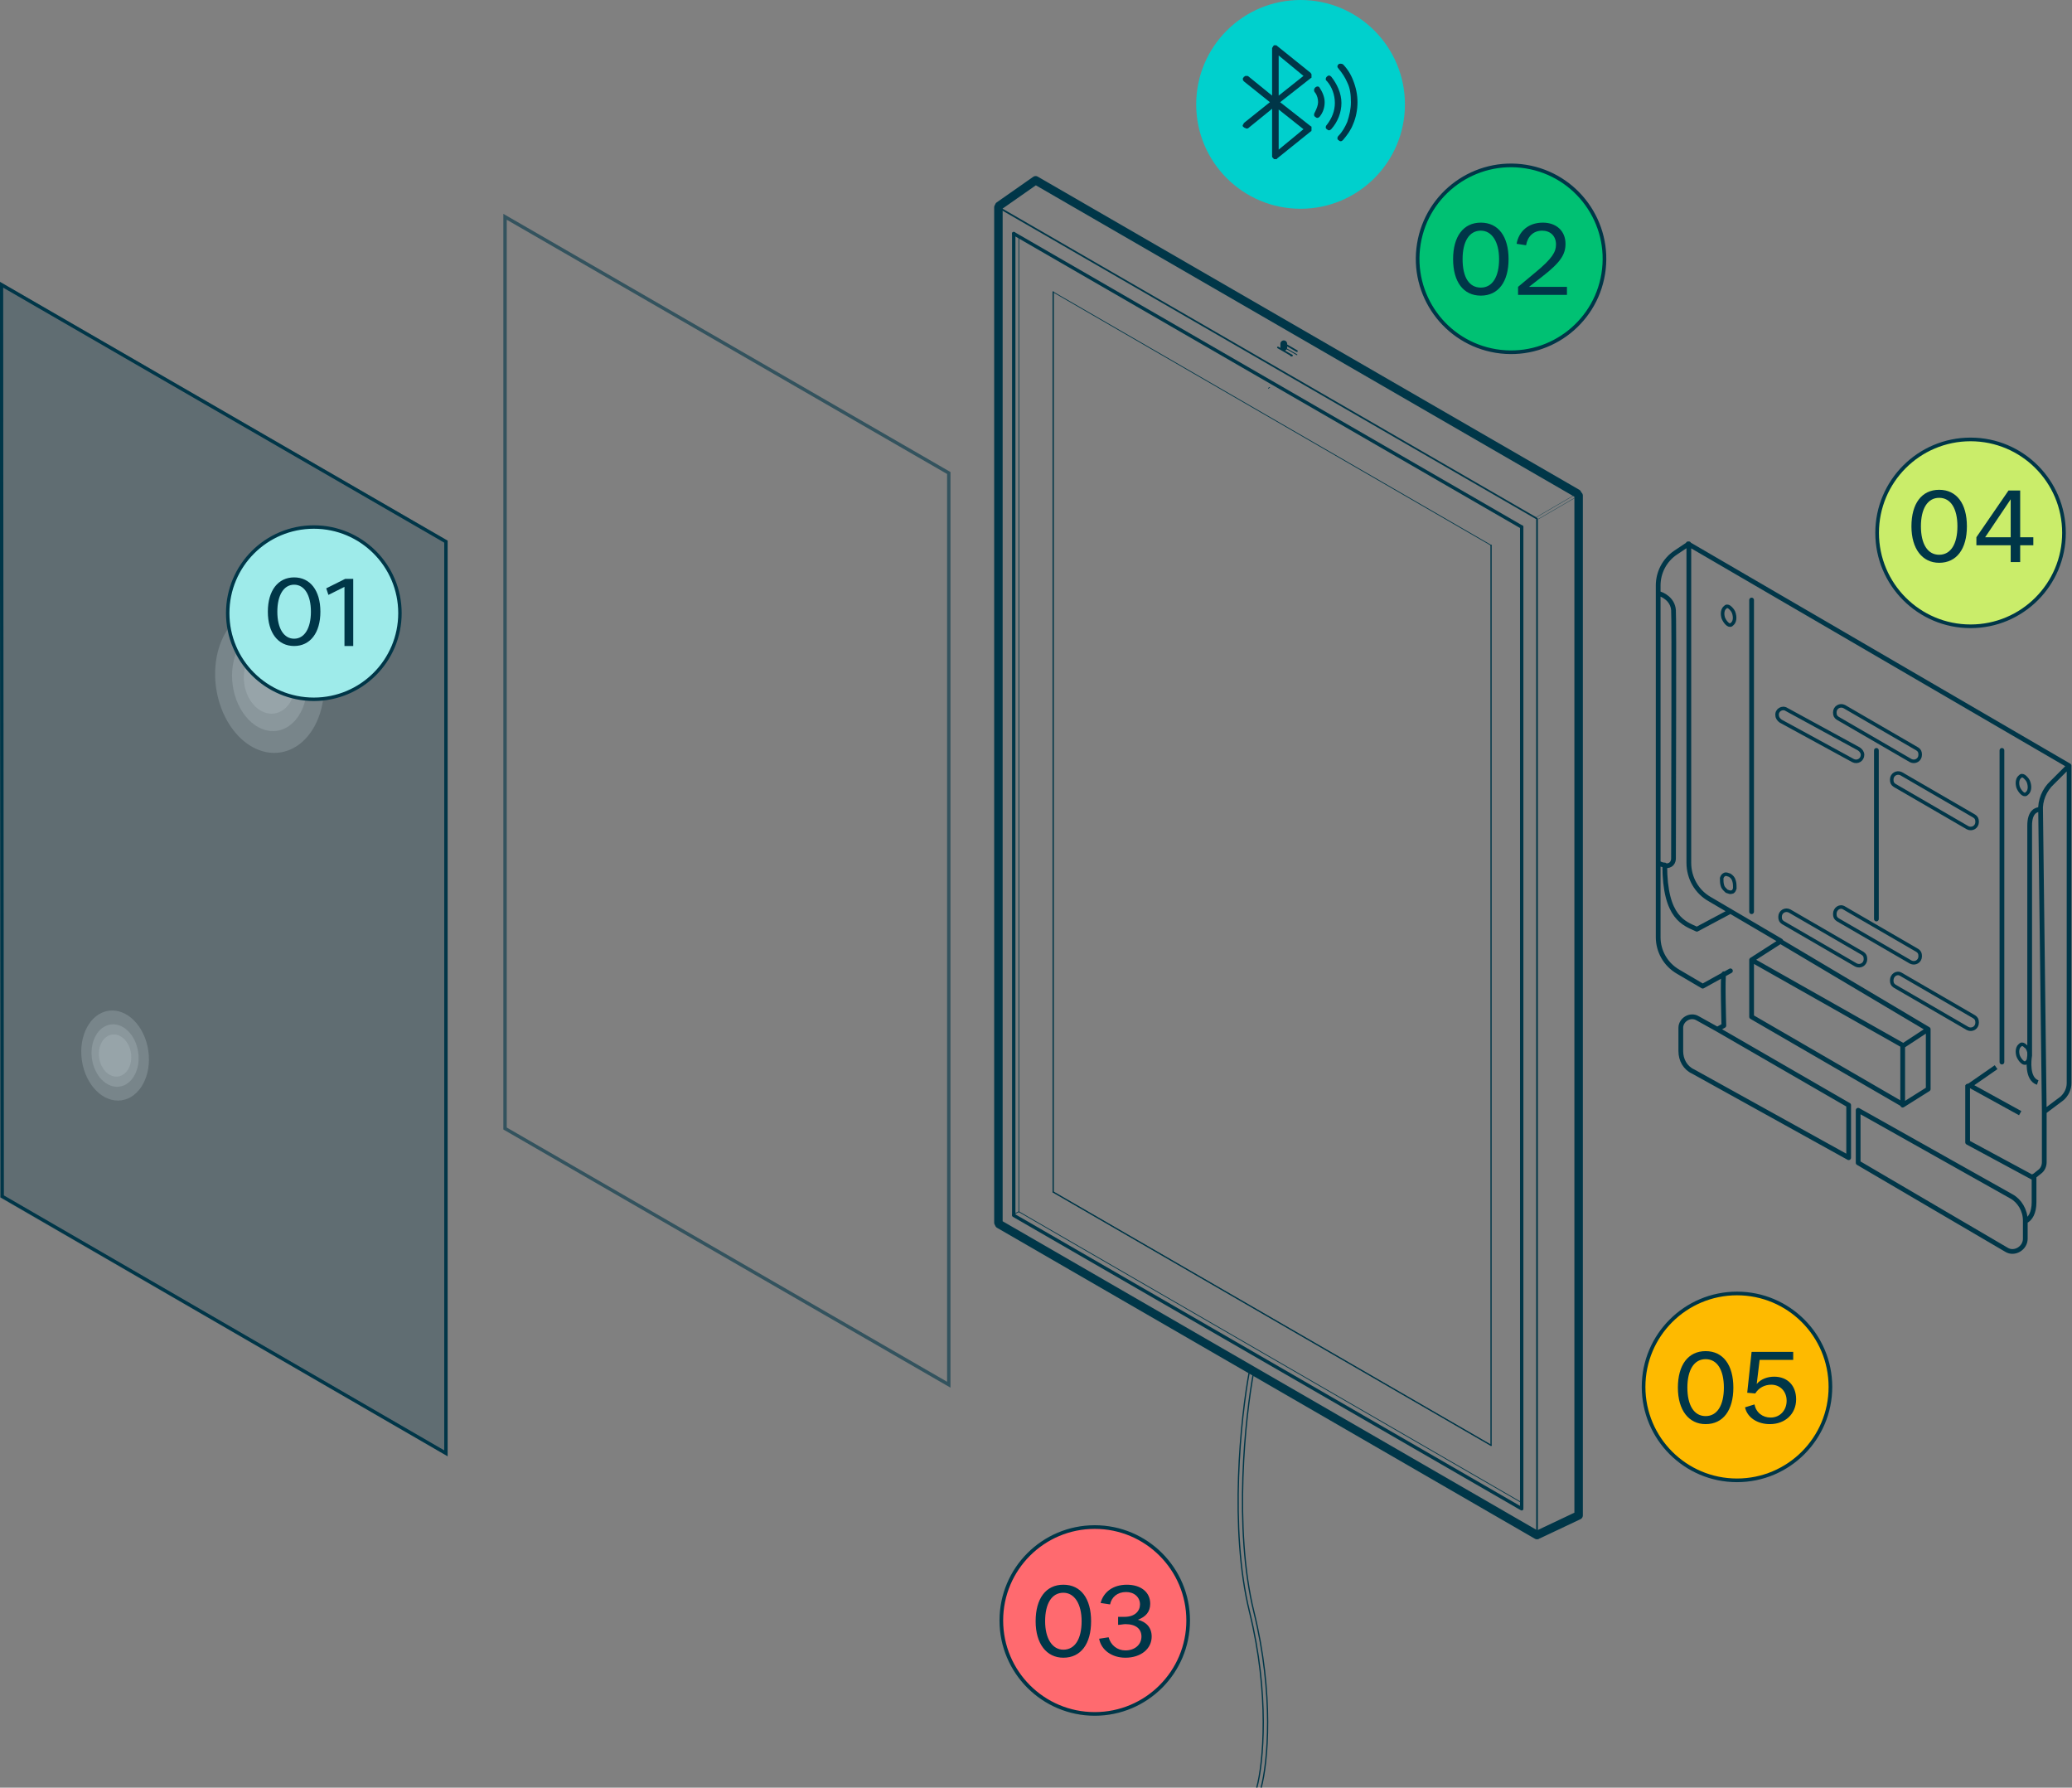 <?xml version="1.0" encoding="utf-8"?>
<!-- Generator: Adobe Illustrator 27.4.0, SVG Export Plug-In . SVG Version: 6.00 Build 0)  -->
<svg version="1.1" id="Layer_1" xmlns="http://www.w3.org/2000/svg" xmlns:xlink="http://www.w3.org/1999/xlink" x="0px" y="0px"
	 viewBox="0 0 283.9 244.9" enable-background="new 0 0 283.9 244.9" xml:space="preserve">
<rect x="0" y="0" width="283.9" height="244.9" fill="#808080" stroke="none"/>
<path fill="none" stroke="#003648" stroke-width="9.823170e-02" stroke-linecap="round" stroke-linejoin="bevel" d="M136.9,167.8
	l73.7,42.6"/>
<path fill="none" stroke="#003648" stroke-width="9.823170e-02" stroke-linecap="round" stroke-linejoin="bevel" d="M139.6,166
	l68.8,39.8"/>
<path fill="none" stroke="#003648" stroke-width="9.823170e-02" stroke-linecap="round" stroke-linejoin="bevel" d="M136.7,28.4
	v139.1"/>
<path fill="none" stroke="#003648" stroke-width="9.823170e-02" stroke-linecap="round" stroke-linejoin="bevel" d="M139.6,166
	l-0.6,0.3"/>
<path fill="none" stroke="#003648" stroke-width="9.823170e-02" stroke-linecap="round" stroke-linejoin="bevel" d="M141.8,24.7
	l-5,3.5"/>
<path fill="none" stroke="#003648" stroke-width="0.116" stroke-linecap="round" stroke-linejoin="bevel" d="M177.7,48.6l-1.9-1.1"
	/>
<path fill="none" stroke="#003648" stroke-width="9.823170e-02" stroke-linecap="round" stroke-linejoin="bevel" d="M139,32.1
	l69.5,40.2"/>
<path fill="none" stroke="#003648" stroke-width="9.823170e-02" stroke-linecap="round" stroke-linejoin="bevel" d="M210.7,210.3
	l5.6-2.6"/>
<path fill="none" stroke="#003648" stroke-width="0.928" stroke-linecap="round" stroke-linejoin="bevel" d="M175.9,47.6l0-0.5"/>
<path fill="none" stroke="#003648" stroke-width="0.464" stroke-linecap="round" stroke-linejoin="bevel" d="M138.9,32l69.6,40.2"
	/>
<path fill="none" stroke="#003648" stroke-width="9.823170e-02" stroke-linecap="round" stroke-linejoin="bevel" d="M139.6,32.5V166
	"/>
<path fill="none" stroke="#003648" stroke-width="3.929270e-02" stroke-linecap="round" stroke-linejoin="bevel" d="M210.6,70.8
	l5.5-3.2"/>
<path fill="none" stroke="#003648" stroke-width="3.929270e-02" stroke-linecap="round" stroke-linejoin="bevel" d="M216.3,67.9
	l-5.5,3.2"/>
<path fill="none" stroke="#003648" stroke-width="9.823170e-02" stroke-linecap="round" stroke-linejoin="bevel" d="M208.5,72.3
	v134.3"/>
<path fill="none" stroke="#003648" stroke-width="0.232" stroke-linecap="round" stroke-linejoin="bevel" d="M177.7,48.1l-1.9-1.1"
	/>
<path fill="none" stroke="#003648" stroke-width="0.232" stroke-linecap="round" stroke-linejoin="bevel" d="M210.5,71l-73.7-42.6"
	/>
<path fill="none" stroke="#003648" stroke-width="1.16" stroke-linecap="round" stroke-linejoin="bevel" d="M136.8,28.4v139.1
	 M136.9,167.7l73.7,42.6 M210.8,210.2l5.5-2.6 M216.3,207.6V67.9 M216.1,67.6l-74.2-42.9 M141.9,24.7l-5,3.5"/>
<path fill="none" stroke="#003648" stroke-width="0.232" stroke-linecap="round" stroke-linejoin="bevel" d="M175.1,47.6l1.9,1.1"/>
<path fill="none" stroke="#003648" stroke-width="0.464" stroke-linecap="round" stroke-linejoin="bevel" d="M208.5,206.7
	l-69.6-40.2"/>
<path fill="none" stroke="#003648" stroke-width="0.464" stroke-linecap="round" stroke-linejoin="bevel" d="M208.5,72.2v134.4"/>
<path fill="none" stroke="#003648" stroke-width="0.232" stroke-linecap="round" stroke-linejoin="bevel" d="M210.6,210.2V71.1"/>
<path fill="none" stroke="#003648" stroke-width="0.464" stroke-linecap="round" stroke-linejoin="bevel" d="M138.9,166.4V32"/>
<path fill="none" stroke="#003648" stroke-width="9.823170e-02" stroke-linecap="round" stroke-linejoin="bevel" d="M136.7,167.5
	L136.7,167.5L136.7,167.5L136.7,167.5L136.7,167.5L136.7,167.5l0,0.1l0,0l0,0l0,0l0,0l0,0l0,0l0,0l0,0l0,0l0,0"/>
<path fill="none" stroke="#003648" stroke-width="3.929270e-02" stroke-linecap="round" stroke-linejoin="bevel" d="M136.9,167.8
	L136.9,167.8L136.9,167.8L136.9,167.8L136.9,167.8L136.9,167.8L136.9,167.8L136.9,167.8L136.9,167.8L136.9,167.8L136.9,167.8
	L136.9,167.8L136.9,167.8"/>
<path fill="none" stroke="#003648" stroke-width="3.929270e-02" stroke-linecap="round" stroke-linejoin="bevel" d="M210.5,210.3
	L210.5,210.3L210.5,210.3L210.5,210.3L210.5,210.3L210.5,210.3L210.5,210.3L210.5,210.3L210.5,210.3L210.5,210.3L210.5,210.3
	L210.5,210.3L210.5,210.3"/>
<path fill="none" stroke="#003648" stroke-width="9.823170e-02" stroke-linecap="round" stroke-linejoin="bevel" d="M210.5,210.3
	L210.5,210.3L210.5,210.3L210.5,210.3L210.5,210.3L210.5,210.3L210.5,210.3L210.5,210.3l0.1,0h0l0,0l0,0l0,0l0,0l0,0"/>
<path fill="none" stroke="#003648" stroke-width="3.929270e-02" stroke-linecap="round" stroke-linejoin="bevel" d="M136.8,167.6
	L136.8,167.6L136.8,167.6L136.8,167.6L136.8,167.6L136.8,167.6L136.8,167.6L136.8,167.6L136.8,167.6L136.8,167.6L136.8,167.6
	L136.8,167.6L136.8,167.6"/>
<path fill="none" stroke="#003648" stroke-width="9.823170e-02" stroke-linecap="round" stroke-linejoin="bevel" d="M136.8,28.3
	L136.8,28.3L136.8,28.3L136.8,28.3L136.8,28.3L136.8,28.3L136.8,28.3L136.8,28.3L136.8,28.3L136.8,28.3l-0.1,0.1l0,0l0,0l0,0l0,0"/>
<path fill="none" stroke="#003648" stroke-width="3.929270e-02" stroke-linecap="round" stroke-linejoin="bevel" d="M210.8,210.2
	L210.8,210.2L210.8,210.2L210.8,210.2L210.8,210.2L210.8,210.2L210.8,210.2L210.8,210.2L210.8,210.2L210.8,210.2l0,0.1l0,0l0,0l0,0
	l0,0l0,0l0,0l0,0"/>
<path fill="none" stroke="#003648" stroke-width="3.929270e-02" stroke-linecap="round" stroke-linejoin="bevel" d="M136.7,28.4
	L136.7,28.4L136.7,28.4L136.7,28.4L136.7,28.4L136.7,28.4L136.7,28.4L136.7,28.4L136.7,28.4L136.7,28.4L136.7,28.4L136.7,28.4
	L136.7,28.4"/>
<path fill="none" stroke="#003648" stroke-width="3.929270e-02" stroke-linecap="round" stroke-linejoin="bevel" d="M210.6,70.8
	L210.6,70.8L210.6,70.8L210.6,70.8L210.6,70.8L210.6,70.8L210.6,70.8L210.6,70.8L210.6,70.8L210.6,70.8L210.6,70.8l-0.1,0.1l0,0l0,0
	l0,0"/>
<path fill="none" stroke="#003648" stroke-width="3.929270e-02" stroke-linecap="round" stroke-linejoin="bevel" d="M210.6,71.1
	L210.6,71.1L210.6,71.1L210.6,71.1L210.6,71.1L210.6,71.1L210.6,71.1L210.6,71.1L210.6,71.1l0.1,0l0,0l0,0l0,0l0,0l0,0"/>
<path fill="none" stroke="#003648" stroke-width="3.929270e-02" stroke-linecap="round" stroke-linejoin="bevel" d="M136.8,28.3
	L136.8,28.3L136.8,28.3L136.8,28.3L136.8,28.3L136.8,28.3L136.8,28.3L136.8,28.3L136.8,28.3L136.8,28.3L136.8,28.3L136.8,28.3
	L136.8,28.3L136.8,28.3L136.8,28.3l0.1,0l0,0l0,0"/>
<path fill="none" stroke="#003648" stroke-width="3.929270e-02" stroke-linecap="round" stroke-linejoin="bevel" d="M136.8,28.4
	L136.8,28.4L136.8,28.4L136.8,28.4L136.8,28.4L136.8,28.4L136.8,28.4L136.8,28.4L136.8,28.4l0-0.1l0,0l0,0l0,0l0,0l0,0"/>
<path fill="none" stroke="#003648" stroke-width="3.929270e-02" stroke-linecap="round" stroke-linejoin="bevel" d="M210.8,210.2
	L210.8,210.2L210.8,210.2L210.8,210.2L210.8,210.2L210.8,210.2L210.8,210.2L210.8,210.2L210.8,210.2l-0.1,0l0,0l0,0l0,0l0,0l0,0"/>
<path fill="none" stroke="#003648" stroke-width="0.116" stroke-linecap="round" stroke-linejoin="bevel" d="M175.9,47.6L175.9,47.6
	L175.9,47.6L175.9,47.6l-0.1,0l0,0l0,0l0,0l0,0l0,0l0,0l0,0l0,0l0,0l0,0l0,0l0,0l0,0l0,0l0,0l0,0l0,0l0,0l0,0l0,0l0,0l0,0l0,0"/>
<path fill="none" stroke="#003648" stroke-width="0.232" stroke-linecap="round" stroke-linejoin="bevel" d="M175.9,47.1L175.9,47.1
	L175.9,47.1L175.9,47.1l-0.1,0l0,0l0,0l0,0l0,0l0,0l0,0l0,0l0,0l0,0l0,0l0,0l0,0l0,0l0,0l0,0l0,0l0,0l0,0l0,0l0,0l0,0l0,0l0,0l0,0
	l0,0l0,0l0,0l0,0l0,0l0,0l0,0l0,0l0,0l0,0l0,0l0,0l0,0l0,0l0,0l0,0l0,0l0,0l0,0l0,0l0,0l0,0l0,0l0,0l0,0"/>
<path fill="none" stroke="#003648" stroke-width="3.929270e-02" stroke-linecap="round" stroke-linejoin="bevel" d="M210.5,71
	L210.5,71L210.5,71L210.5,71L210.5,71L210.5,71L210.5,71L210.5,71L210.5,71l0.1,0.1l0,0l0,0l0,0v0"/>
<path fill="none" stroke="#003648" stroke-width="3.929270e-02" stroke-linecap="round" stroke-linejoin="bevel" d="M136.8,167.7
	L136.8,167.7L136.8,167.7L136.8,167.7L136.8,167.7L136.8,167.7L136.8,167.7L136.8,167.7L136.8,167.7l-0.1-0.1l0,0l0,0l0,0v0"/>
<path fill="none" stroke="#003648" stroke-width="0.232" stroke-linecap="round" stroke-linejoin="bevel" d="M176.9,48.7L176.9,48.7
	L176.9,48.7L176.9,48.7l0.1,0l0,0l0,0l0,0l0,0l0,0l0,0l0,0l0,0l0,0l0,0l0,0l0,0l0,0l0,0l0,0l0,0l0,0l0,0l0,0l0,0l0,0l0,0l0,0l0,0
	l0,0l0,0l0,0l0,0l0,0l0,0l0,0l0,0l0,0l0,0l0,0v0l0,0l0,0l0,0l0,0l0,0l0,0l0,0l0,0l0,0l0,0l0,0l0,0l0,0"/>
<path fill="none" stroke="#003648" stroke-width="3.929270e-02" stroke-linecap="round" stroke-linejoin="bevel" d="M210.6,210.2
	L210.6,210.2L210.6,210.2L210.6,210.2L210.6,210.2L210.6,210.2L210.6,210.2L210.6,210.2L210.6,210.2L210.6,210.2L210.6,210.2
	L210.6,210.2L210.6,210.2L210.6,210.2"/>
<path fill="none" stroke="#003648" stroke-width="3.929270e-02" stroke-linecap="round" stroke-linejoin="bevel" d="M136.8,28.5
	L136.8,28.5L136.8,28.5L136.8,28.5L136.8,28.5L136.8,28.5L136.8,28.5L136.8,28.5L136.8,28.5L136.8,28.5L136.8,28.5L136.8,28.5
	L136.8,28.5L136.8,28.5"/>
<path fill="none" stroke="#003648" stroke-width="9.823170e-02" stroke-linecap="round" stroke-linejoin="bevel" d="M139,32.1
	L139,32.1L139,32.1L139,32.1L139,32.1L139,32.1L139,32.1L139,32.1L139,32.1L139,32.1"/>
<path fill="none" stroke="#003648" stroke-width="9.823170e-02" stroke-linecap="round" stroke-linejoin="bevel" d="M216.3,207.8
	L216.3,207.8L216.3,207.8L216.3,207.8L216.3,207.8L216.3,207.8L216.3,207.8L216.3,207.8L216.3,207.8L216.3,207.8l0.1-0.1v0"/>
<path fill="none" stroke="#003648" stroke-width="9.823170e-02" stroke-linecap="round" stroke-linejoin="bevel" d="M216.3,67.9
	L216.3,67.9L216.3,67.9L216.3,67.9L216.3,67.9L216.3,67.9l0-0.1l0,0l0,0l0,0l0,0l0,0l0,0l0,0l0,0l0,0l0,0l0,0l0,0l0,0l0,0"/>
<path fill="none" stroke="#003648" stroke-width="9.823170e-02" stroke-linecap="round" stroke-linejoin="bevel" d="M141.9,24.7
	L141.9,24.7L141.9,24.7L141.9,24.7L141.9,24.7L141.9,24.7L141.9,24.7L141.9,24.7l-0.1,0l0,0l0,0l0,0"/>
<path fill="none" stroke="#003648" stroke-width="9.823170e-02" stroke-linecap="round" stroke-linejoin="bevel" d="M208.5,72.2
	L208.5,72.2L208.5,72.2L208.5,72.2L208.5,72.2L208.5,72.2L208.5,72.2L208.5,72.2"/>
<path fill="none" stroke="#003648" stroke-width="9.823170e-02" stroke-linecap="round" stroke-linejoin="bevel" d="M208.5,206.7
	L208.5,206.7L208.5,206.7L208.5,206.7L208.5,206.7L208.5,206.7L208.5,206.7L208.5,206.7l0-0.1v0"/>
<path fill="none" stroke="#003648" stroke-width="9.823170e-02" stroke-linecap="round" stroke-linejoin="bevel" d="M138.9,166.4
	L138.9,166.4L138.9,166.4L138.9,166.4L138.9,166.4L138.9,166.4L138.9,166.4L138.9,166.4l0.1-0.1l0,0l0,0l0,0l0,0"/>
<path fill="none" stroke="#003648" stroke-width="9.823170e-02" stroke-linecap="round" stroke-linejoin="bevel" d="M144.3,163.3
	l60,34.7"/>
<path fill="none" stroke="#003648" stroke-width="9.823170e-02" stroke-linecap="round" stroke-linejoin="bevel" d="M144.3,40v123.3
	"/>
<path fill="none" stroke="#003648" stroke-width="9.823170e-02" stroke-linecap="round" stroke-linejoin="bevel" d="M144.3,40
	l60,34.7"/>
<path fill="none" stroke="#003648" stroke-width="0.174" stroke-linecap="round" stroke-linejoin="bevel" d="M204.3,74.7V198"/>
<path fill="none" stroke="#003648" stroke-width="0.174" stroke-linecap="round" stroke-linejoin="bevel" d="M204.3,198l-60-34.7"/>
<path fill="none" stroke="#003648" stroke-width="0.174" stroke-linecap="round" stroke-linejoin="bevel" d="M144.3,163.3V40"/>
<path fill="none" stroke="#003648" stroke-width="9.823170e-02" stroke-linecap="round" stroke-linejoin="bevel" d="M173.9,53.1
	L173.9,53.1L173.9,53.1L173.9,53.1L173.9,53.1L173.9,53.1L173.9,53.1l-0.1,0.1l0,0l0,0l0,0l0,0l0,0l0,0l0,0l0,0v0l0,0l0,0l0,0l0,0
	l0,0l0,0l0,0l0,0l0,0l0,0l0,0l0,0l0,0l0,0l0,0l0,0l0,0l0,0l0,0l0,0l0,0l0,0l0,0l0,0l0,0l0,0l0,0l0,0l0,0l0,0l0,0l0,0l0,0l0,0l0,0
	l0,0l0,0l0,0l0,0l0,0l0,0l0,0l0,0l0,0l0,0l0,0l0,0l0,0l0,0"/>
<path fill="none" stroke="#003648" stroke-width="9.823170e-02" stroke-linecap="round" stroke-linejoin="bevel" d="M173.9,53.1
	L173.9,53.1L173.9,53.1L173.9,53.1L173.9,53.1L173.9,53.1l0.1,0l0,0l0,0l0,0l0,0l0,0l0,0l0,0l0,0l0,0l0,0l0,0l0,0l0,0l0,0l0,0l0,0
	l0,0l0,0l0,0l0,0l0,0l0,0l0,0l0,0l0,0l0,0l0,0l0,0l0,0l0,0l0,0l0,0l0,0l0,0l0,0l0,0l0,0l0,0l0,0l0,0l0,0l0,0l0,0v0v0l0,0l0,0l0,0
	l0,0l0,0l0,0l0,0l0,0l0,0l0,0l0,0l0,0l0,0l0,0l0,0l0,0l0,0l0,0l0,0l0,0l0,0l0,0l0,0l0,0l0,0l0,0l0,0l0,0l0,0l0,0l0,0l0,0l0,0l0,0
	l0,0l0,0l0,0l0,0l0,0l0,0l0,0l0,0l0,0l0,0l0,0l0,0l0,0l0,0l0,0l0,0l0,0l0,0l0,0l0,0l0,0l0,0l0,0l0,0l0,0l0,0l0,0l0,0l0,0l0,0l0,0v0
	l0,0l0,0l0,0l0,0l0,0l0,0l0,0l0,0l0,0L173.9,53.1L173.9,53.1L173.9,53.1L173.9,53.1L173.9,53.1L173.9,53.1L173.9,53.1z"/>
<path fill="none" stroke="#003648" stroke-width="0.174" d="M171.2,187.8c-1.2,6.3-2.8,21.6,0,33c2.8,11.3,1.9,20.8,1,24.1"/>
<path fill="none" stroke="#003648" stroke-width="0.174" d="M171.8,187.8c-1.2,6.3-2.8,21.6,0,33c2.8,11.3,1.9,20.8,1,24.1"/>
<polygon opacity="0.6" fill="none" stroke="#003648" stroke-width="0.464" enable-background="new    " points="69.2,29.7 
	130,64.8 130,189.7 69.2,154.6 "/>
<g opacity="0.25">
	
		<ellipse transform="matrix(0.99 -0.142 0.142 0.99 -20.307 3.68)" fill="#FFFFFF" cx="15.7" cy="144.6" rx="4.6" ry="6.2"/>
</g>
<g opacity="0.25">
	
		<ellipse transform="matrix(0.99 -0.142 0.142 0.99 -20.307 3.68)" fill="#FFFFFF" cx="15.7" cy="144.6" rx="3.2" ry="4.3"/>
</g>
<g opacity="0.25">
	
		<ellipse transform="matrix(0.99 -0.142 0.142 0.99 -20.307 3.68)" fill="#FFFFFF" cx="15.7" cy="144.6" rx="2.2" ry="2.9"/>
</g>
<g opacity="0.25">
	<ellipse transform="matrix(0.99 -0.142 0.142 0.99 -12.828 6.161)" fill="#FFFFFF" cx="36.9" cy="93.2" rx="7.4" ry="10"/>
</g>
<g opacity="0.25">
	<ellipse transform="matrix(0.99 -0.142 0.142 0.99 -12.828 6.161)" fill="#FFFFFF" cx="36.9" cy="93.2" rx="5.1" ry="7"/>
</g>
<g opacity="0.25">
	<ellipse transform="matrix(0.99 -0.142 0.142 0.99 -12.828 6.161)" fill="#FFFFFF" cx="36.9" cy="93.2" rx="3.5" ry="4.6"/>
</g>
<polygon opacity="0.25" fill="#003648" stroke="#003648" stroke-width="0.464" enable-background="new    " points="0.2,39 
	61.1,74.2 61.1,199.1 0.2,163.9 "/>
<polygon fill="none" stroke="#003648" stroke-width="0.464" points="0.2,39 61.1,74.2 61.1,199.1 0.3,163.9 "/>
<circle fill="#9EEBEA" stroke="#003648" stroke-width="0.471" cx="43" cy="84" r="11.8"/>
<path fill="#003648" d="M40.3,88.5c2.2,0,3.6-1.8,3.6-4.7c0-2.9-1.4-4.7-3.6-4.7s-3.6,1.8-3.6,4.7C36.7,86.7,38.1,88.5,40.3,88.5z
	 M38,83.8c0-2.3,0.9-3.7,2.3-3.7s2.3,1.4,2.3,3.7c0,2.3-0.9,3.7-2.3,3.7S38,86.1,38,83.8z M45,81.5l2.2-1.1v8.1h1.2v-9.2h-1.1
	l-2.6,1.3L45,81.5z"/>
<path fill="none" stroke="#003648" stroke-width="0.649" stroke-linecap="round" stroke-linejoin="round" d="M283.5,104.9v43.5
	c0,0.8-0.4,1.6-1,2.1l-2.4,1.8 M283.5,104.9l-52.2-30.4 M283.5,104.9l-2.3,2.3c-1.1,1-1.7,2.5-1.6,3.9l0.5,41.2 M231.4,74.5
	l-1.8,1.2c-1.5,1-2.4,2.7-2.4,4.5v1.1 M231.4,74.5v43.7c0,2.1,1.1,4,2.9,5l9.7,5.7 M280.1,152.3v6.9c0,0.5-0.2,1-0.6,1.3l-1,0.8
	l-8.9-4.8v-7.7 M264.2,141l-3.5,2.3 M264.2,141l-20.2-12 M264.2,141v8.2l-3.5,2.2 M236.2,133.4c-0.2,0.3,0,7.1,0,7.1l-0.9,0.5
	 M235.3,141l-2.7-1.5c-1-0.6-2.3,0.2-2.3,1.3v3.2c0,1.2,0.6,2.3,1.7,2.8l21.3,11.8v-7.2L235.3,141z M278.7,161.1v3.6
	c0,1.4-0.5,2.3-1.2,2.6 M277.5,167.2v2.5c0,1.3-1.5,2.2-2.6,1.5l-20.3-11.9v-7.2l21,11.8C276.7,164.5,277.5,165.8,277.5,167.2
	L277.5,167.2z M227.2,81.3c0.6,0.1,2,0.8,2.1,2.3c0.1,1.5,0,23.3,0,34c0,0.5-0.3,1.1-1.2,1 M227.2,81.3v36.9 M227.2,118.2v10.2
	c0,1.9,1,3.7,2.7,4.7l3.4,2l3.8-2.1 M227.2,118.2c0.3,0.2,0.6,0.3,0.9,0.3 M237,124.9l-4.5,2.4c-1.7-0.8-4.4-1.5-4.4-8.8
	 M260.7,143.2L240,131.5 M260.7,143.2v8.1 M240,131.5l3.9-2.5 M240,131.5v7.8l20.7,12 M240,82.2v42.7 M274.3,102.8v42.7
	 M257.1,102.8v23.1"/>
<path fill="none" stroke="#003648" stroke-width="0.649" d="M279.5,110.9c-0.5,0-1.4,0.3-1.4,2.2c0,1.8,0,21.6,0,31.5
	c-0.1,0.6-0.4,3.2,1.1,3.7 M276.8,152.5l-6.9-3.8l3.6-2.5"/>
<path fill="none" stroke="#003648" stroke-width="0.485" d="M244.8,97.2l9.9,5.4c0.3,0.2,0.5,0.5,0.5,0.8c0,0.7-0.7,1.1-1.3,0.8
	l-9.9-5.4c-0.3-0.2-0.5-0.5-0.5-0.8C243.4,97.3,244.2,96.8,244.8,97.2z M260.5,106l10,5.8c0.3,0.2,0.4,0.4,0.4,0.8
	c0,0.7-0.7,1.1-1.3,0.8l-10-5.8c-0.3-0.2-0.4-0.4-0.4-0.8C259.2,106.1,259.9,105.7,260.5,106z M252.7,96.8l10,5.8
	c0.3,0.2,0.4,0.4,0.4,0.8c0,0.7-0.7,1.1-1.3,0.8l-10-5.8c-0.3-0.2-0.4-0.4-0.4-0.8C251.4,96.9,252.1,96.5,252.7,96.8z M252.7,124.4
	l10,5.8c0.3,0.2,0.4,0.4,0.4,0.8c0,0.7-0.7,1.1-1.3,0.8l-10-5.8c-0.3-0.2-0.4-0.4-0.4-0.8C251.4,124.5,252.1,124,252.7,124.4z
	 M245.2,124.8l10,5.8c0.3,0.2,0.4,0.4,0.4,0.8c0,0.7-0.7,1.1-1.3,0.8l-10-5.8c-0.3-0.2-0.4-0.4-0.4-0.8
	C243.9,124.9,244.6,124.5,245.2,124.8z M260.5,133.5l10,5.8c0.3,0.2,0.4,0.4,0.4,0.8c0,0.7-0.7,1.1-1.3,0.8l-10-5.8
	c-0.3-0.2-0.4-0.4-0.4-0.8C259.2,133.6,259.9,133.1,260.5,133.5z"/>
<path fill="none" stroke="#003648" stroke-width="0.485" d="M237.6,84.1c0.1,0.4,0.1,0.7,0,1c-0.1,0.3-0.3,0.4-0.4,0.5
	c-0.2,0.1-0.4,0-0.6-0.2c-0.2-0.2-0.4-0.5-0.5-0.8c-0.1-0.4-0.1-0.7,0-1c0.1-0.3,0.3-0.4,0.4-0.5c0.2-0.1,0.4,0,0.6,0.2
	C237.3,83.5,237.5,83.7,237.6,84.1z"/>
<path fill="none" stroke="#003648" stroke-width="0.485" d="M278,107.3c0.1,0.4,0.1,0.7,0,1c-0.1,0.3-0.3,0.4-0.4,0.5
	c-0.2,0.1-0.4,0-0.6-0.2c-0.2-0.2-0.4-0.5-0.5-0.8c-0.1-0.4-0.1-0.7,0-1s0.3-0.4,0.4-0.5c0.2-0.1,0.4,0,0.6,0.2
	C277.7,106.7,277.9,106.9,278,107.3z"/>
<path fill="none" stroke="#003648" stroke-width="0.485" d="M278,144.1c0.1,0.4,0.1,0.7,0,1c-0.1,0.3-0.3,0.4-0.4,0.5
	c-0.2,0.1-0.4,0-0.6-0.2c-0.2-0.2-0.4-0.5-0.5-0.8c-0.1-0.4-0.1-0.7,0-1c0.1-0.3,0.3-0.4,0.4-0.5c0.2-0.1,0.4,0,0.6,0.2
	C277.7,143.4,277.9,143.7,278,144.1z"/>
<path fill="none" stroke="#003648" stroke-width="0.485" d="M237.6,120.7c0.1,0.3,0.1,0.7,0.1,1c-0.1,0.3-0.2,0.5-0.4,0.5
	c-0.2,0.1-0.4,0-0.7-0.1c-0.2-0.2-0.5-0.4-0.6-0.8c-0.1-0.3-0.1-0.7-0.1-1c0.1-0.3,0.2-0.4,0.4-0.5c0.2-0.1,0.4,0,0.7,0.1
	C237.3,120.1,237.5,120.3,237.6,120.7z"/>
<circle fill="#FEBA00" stroke="#003648" stroke-width="0.5" cx="238" cy="190" r="12.8"/>
<path fill="#003648" d="M233.7,195.1c2.4,0,3.8-1.9,3.8-5c0-3.1-1.4-5-3.8-5c-2.4,0-3.8,1.9-3.8,5
	C229.9,193.2,231.4,195.1,233.7,195.1z M231.2,190.1c0-2.4,0.9-3.9,2.5-3.9s2.5,1.5,2.5,3.9c0,2.4-0.9,3.9-2.5,3.9
	S231.2,192.5,231.2,190.1z M242.5,195.1c2.1,0,3.6-1.4,3.6-3.4c0-1.9-1.2-3.1-3-3.1c-0.9,0-1.8,0.3-2.4,1l0.4-3.3h4.6v-1.1H240
	l-0.6,5.6l1.1,0.1c0.5-0.8,1.3-1.2,2.2-1.2c1.2,0,2.1,0.9,2.1,2.2s-0.9,2.3-2.2,2.3c-1.1,0-2-0.7-2.2-1.8l-1.3,0.4
	C239.4,194.2,240.8,195.1,242.5,195.1z"/>
<circle fill="#CAED6A" stroke="#003648" stroke-width="0.5" cx="270" cy="73" r="12.8"/>
<path fill="#003648" d="M265.7,77.1c2.4,0,3.8-1.9,3.8-5s-1.4-5-3.8-5c-2.4,0-3.8,1.9-3.8,5S263.4,77.1,265.7,77.1z M263.2,72.1
	c0-2.4,0.9-3.9,2.5-3.9s2.5,1.5,2.5,3.9c0,2.4-0.9,3.9-2.5,3.9S263.2,74.5,263.2,72.1z M270.7,74.7h4.8V77h1.3v-2.3h1.8v-1.1h-1.8
	v-6.4h-1.6l-4.4,6.4V74.7z M272,73.6l3.5-5.2v5.2H272z"/>
<circle fill="#FF6A6F" stroke="#003648" stroke-width="0.5" cx="150" cy="222" r="12.8"/>
<path fill="#003648" d="M145.7,227.1c2.4,0,3.8-1.9,3.8-5c0-3.1-1.4-5-3.8-5c-2.4,0-3.8,1.9-3.8,5
	C141.9,225.2,143.4,227.1,145.7,227.1z M143.2,222.1c0-2.4,0.9-3.9,2.5-3.9c1.5,0,2.5,1.5,2.5,3.9c0,2.4-0.9,3.9-2.5,3.9
	C144.2,226,143.2,224.5,143.2,222.1z M154.2,227.1c2.1,0,3.6-1.2,3.6-2.9c0-1.2-0.7-2-1.9-2.3c1.1-0.4,1.7-1.1,1.7-2.2
	c0-1.6-1.3-2.6-3.2-2.6c-1.9,0-3.2,1-3.6,2.5l1.3,0.2c0.2-1,1-1.7,2.2-1.7c1.1,0,1.9,0.7,1.9,1.7c0,0.9-0.7,1.7-2.1,1.7h-0.9v1.1
	c0.3,0,0.7-0.1,1-0.1c1.5,0,2.2,0.7,2.2,1.7c0,1.1-0.9,1.9-2.2,1.9c-1.1,0-2-0.7-2.3-1.8l-1.3,0.2
	C150.9,226.1,152.4,227.1,154.2,227.1z"/>
<circle fill="#00D0CD" cx="178.2" cy="14.3" r="14.3"/>
<path fill="#003648" d="M183.4,8.8c-0.2,0.2-0.2,0.4,0,0.6c0.5,0.6,0.9,1.2,1.2,1.9c0.4,0.8,0.5,1.7,0.5,2.7c0,0.9-0.2,1.8-0.5,2.7
	c-0.3,0.7-0.7,1.4-1.2,1.9c-0.2,0.2-0.2,0.5,0,0.6l0,0c0.2,0.2,0.4,0.2,0.6,0c0.6-0.7,1.1-1.4,1.4-2.2c0.4-0.9,0.6-2,0.6-3
	c0-1-0.2-2-0.6-3c-0.3-0.8-0.8-1.6-1.4-2.2C183.8,8.7,183.5,8.7,183.4,8.8L183.4,8.8z"/>
<path fill="#003648" d="M182.4,10.5c-0.2-0.2-0.4-0.2-0.6,0l0,0c-0.2,0.2-0.2,0.5,0,0.6c0.7,0.8,1.1,1.9,1.1,3s-0.4,2.1-1.1,3
	c-0.2,0.2-0.2,0.5,0,0.6l0,0c0.2,0.2,0.4,0.2,0.6,0c0.9-1,1.4-2.3,1.4-3.6S183.2,11.5,182.4,10.5z"/>
<path fill="#003648" d="M180.2,16c0.2,0.2,0.4,0.2,0.6,0c0.5-0.6,0.7-1.3,0.7-2c0-0.7-0.3-1.4-0.7-2c-0.1-0.2-0.4-0.2-0.6,0l0,0
	c-0.2,0.2-0.2,0.5,0,0.7c0.3,0.4,0.4,0.9,0.4,1.3s-0.2,0.9-0.4,1.3C180,15.6,180,15.9,180.2,16L180.2,16z"/>
<path fill="#003648" d="M174.6,21.8c0.1,0,0.2,0,0.2,0c0.1,0,0.2,0,0.2-0.1l4.6-3.7c0.1,0,0.1-0.1,0.1-0.2c0-0.1,0-0.1,0-0.2
	s0-0.1,0-0.2c0-0.1-0.1-0.1-0.1-0.1l-4.2-3.3l4.2-3.3c0.1,0,0.1-0.1,0.1-0.1c0-0.1,0-0.1,0-0.2s0-0.1,0-0.2c0-0.1-0.1-0.1-0.1-0.2
	l-4.6-3.7c-0.1-0.1-0.1-0.1-0.2-0.1c-0.1,0-0.2,0-0.2,0c-0.1,0-0.1,0.1-0.2,0.2c0,0.1-0.1,0.1-0.1,0.2v6.5l-3.2-2.6
	c0,0-0.1-0.1-0.2-0.1c-0.1,0-0.1,0-0.2,0c-0.1,0-0.1,0-0.2,0.1c-0.1,0-0.1,0.1-0.1,0.1s-0.1,0.1-0.1,0.1c0,0.1,0,0.1,0,0.2
	c0,0.1,0,0.1,0.1,0.2c0,0,0.1,0.1,0.1,0.1l3.5,2.8l-3.5,2.8c0,0-0.1,0.1-0.1,0.1c0,0,0,0.1-0.1,0.2s0,0.1,0,0.2c0,0.1,0,0.1,0.1,0.1
	c0,0,0.1,0.1,0.1,0.1c0.1,0,0.1,0,0.2,0.1c0.1,0,0.1,0,0.2,0c0.1,0,0.1,0,0.2-0.1l3.2-2.6v6.5c0,0.1,0,0.2,0.1,0.2
	C174.5,21.7,174.5,21.8,174.6,21.8L174.6,21.8z M175.2,7.6l3.4,2.8l-3.4,2.7V7.6z M175.2,15l3.4,2.7l-3.4,2.8V15z"/>
<ellipse transform="matrix(0.16 -0.987 0.987 0.16 138.965 234.202)" fill="#00C173" stroke="#003648" stroke-width="0.5" cx="207.1" cy="35.4" rx="12.8" ry="12.8"/>
<path fill="#003648" d="M202.9,40.5c2.4,0,3.8-1.9,3.8-5c0-3.1-1.4-5-3.8-5s-3.8,1.9-3.8,5C199.1,38.6,200.5,40.5,202.9,40.5z
	 M200.4,35.5c0-2.4,0.9-3.9,2.5-3.9c1.5,0,2.5,1.5,2.5,3.9s-0.9,3.9-2.5,3.9C201.3,39.4,200.4,38,200.4,35.5z M207.9,40.4h6.8v-1.1
	h-5.2l1.8-1.4c2.6-2,3.2-3.1,3.2-4.5c0-1.8-1.3-2.9-3.1-2.9c-2,0-3.3,1.2-3.6,2.9l1.3,0.2c0.2-1.2,1-2,2.2-2c1.1,0,1.9,0.7,1.9,1.9
	c0,1-0.5,1.9-2.8,3.8l-2.4,2V40.4z"/>
</svg>
